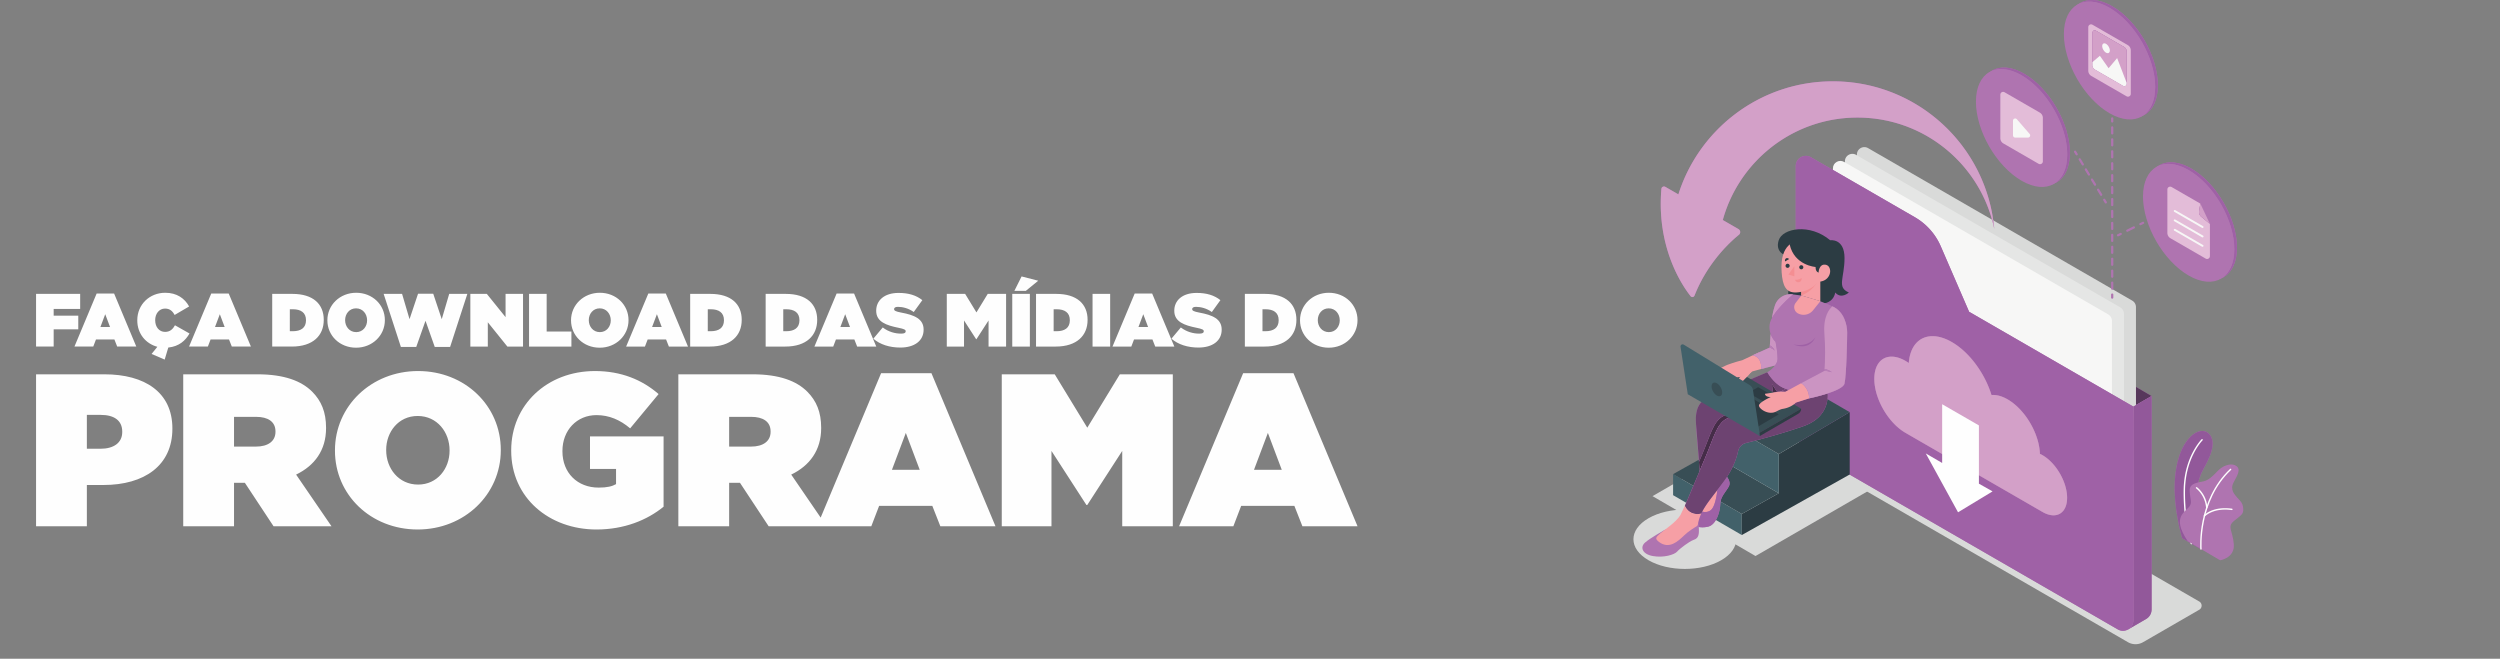<svg xmlns="http://www.w3.org/2000/svg" xmlns:xlink="http://www.w3.org/1999/xlink" width="4167" height="1098" viewBox="0 0 2465.88 649.7" shape-rendering="geometricPrecision" image-rendering="optimizeQuality" fill-rule="evenodd" xmlns:v="https://vecta.io/nano"><rect x="0" y="0" width="2465.88" height="649.7" fill="#808080" stroke="none"/><style><![CDATA[.Y{fill-rule:nonzero}.Z{fill:#af74b0}.a{fill:#2c3c43}.b{fill:#9f61a6}.c{fill:#f69fa5}.d{fill:#fefefe}.e{fill:#f7f7f6}.f{fill:#d3a0c8}.g{fill:#384e55}.h{fill:#e3bcd8}.i{fill:#42616a}.j{fill:#f48e92}]]></style><path d="M35.57 341.81h17.37v-17h24.27V311.3H52.94v-6.6h26.13v-14.85h-43.5v51.96zm37.86 0h18.55l2.68-6.98h18.18l2.75 6.98h18.85l-21.9-52.33H95.32l-21.89 52.33zm25.61-19.3l4.75-12.62 4.75 12.62h-9.5zm63.39 32.14l3.56-11.87c10.69-1.12 17-6.91 20.93-13.88l-14.33-8.09c-2.15 3.86-4.89 6.53-9.79 6.53-5.72 0-9.73-4.75-9.73-11.51v-.15c0-6.23 3.86-11.35 9.73-11.35 4.75 0 7.49 2.59 9.42 6.31l14.33-8.39c-4.38-7.94-12.1-13.51-23.53-13.51-15.51 0-27.61 11.58-27.61 27.09v.15c0 13.36 8.61 23.09 19.81 26.06l-5.71 7.05 12.92 5.56zm24.05-12.84h18.55l2.67-6.98h18.19l2.75 6.98h18.85l-21.9-52.33h-17.22l-21.89 52.33zm25.6-19.3l4.75-12.62 4.76 12.62h-9.51zm56.42 19.3h19.3c21 0 31.54-10.91 31.54-26.27v-.15c0-15.37-10.32-25.54-30.95-25.54H268.5v51.96zm17.37-15.14V305h2.89c7.94 0 13.06 3.26 13.06 10.76v.15c0 7.49-5.12 10.76-13.06 10.76h-2.89zm65.32 16.26c16.03 0 28.43-12.03 28.43-27.1v-.15c0-15.06-12.25-26.94-28.29-26.94-16.03 0-28.42 12.02-28.42 27.09v.15c0 15.07 12.24 26.95 28.28 26.95zm.14-15.37c-6.68 0-10.91-5.57-10.91-11.73v-.15c0-6.08 4.16-11.58 10.77-11.58 6.68 0 10.91 5.57 10.91 11.73v.15c0 6.09-4.16 11.58-10.77 11.58zm44.1 14.62h15.14l9.13-25.83 9.13 25.83h15.14l17-52.33h-17.89l-7.35 24.94-8.39-25.08h-14.99l-8.39 25.08-7.35-24.94h-18.18l17 52.33zm68.51-.37h17.22v-23.97l19.3 23.97h15.44v-51.96h-17.22v22.94l-18.49-22.94h-16.25v51.96zm57.9 0h41.78v-14.84H539.2v-37.12h-17.36v51.96zm69.69 1.12c16.04 0 28.43-12.03 28.43-27.1v-.15c0-15.06-12.24-26.94-28.28-26.94-16.03 0-28.43 12.02-28.43 27.09v.15c0 15.07 12.25 26.95 28.28 26.95zm.15-15.37c-6.68 0-10.91-5.57-10.91-11.73v-.15c0-6.08 4.16-11.58 10.76-11.58 6.68 0 10.92 5.57 10.92 11.73v.15c0 6.09-4.16 11.58-10.77 11.58zm25.91 14.25h18.55l2.68-6.98H657l2.75 6.98h18.85l-21.89-52.33h-17.23l-21.89 52.33zm25.61-19.3l4.75-12.62 4.75 12.62h-9.5zm37.56 19.3h19.29c21.01 0 31.55-10.91 31.55-26.27v-.15c0-15.37-10.32-25.54-30.95-25.54h-19.89v51.96zm17.36-15.14V305h2.9c7.94 0 13.06 3.26 13.06 10.76v.15c0 7.49-5.12 10.76-13.06 10.76h-2.9zm57.09 15.14h19.29c21.01 0 31.55-10.91 31.55-26.27v-.15c0-15.37-10.32-25.54-30.95-25.54h-19.89v51.96zm17.36-15.14V305h2.9c7.94 0 13.06 3.26 13.06 10.76v.15c0 7.49-5.12 10.76-13.06 10.76h-2.9zm30.73 15.14h18.56l2.67-6.98h18.19l2.74 6.98h18.86l-21.9-52.33H825.2l-21.9 52.33zm25.61-19.3l4.75-12.62 4.75 12.62h-9.5zm59.16 20.27c13.96 0 22.94-6.68 22.94-17.59v-.15c0-10.47-8.91-14.33-22.2-16.78-5.49-1.04-6.9-1.93-6.9-3.34v-.15c0-1.26 1.19-2.15 3.79-2.15 4.82 0 10.69 1.56 15.58 5.12l8.47-11.73c-6.02-4.75-13.44-7.12-23.46-7.12-14.33 0-22.05 7.64-22.05 17.52v.14c0 10.99 10.25 14.33 21.9 16.71 5.57 1.11 7.2 1.93 7.2 3.41v.15c0 1.41-1.33 2.23-4.45 2.23-6.09 0-12.55-1.79-18.19-6.09l-9.28 11.06c6.61 5.79 16.11 8.76 26.65 8.76zm45.8-.97h17v-25.75l11.95 18.48h.3l11.95-18.48v25.75h17.29v-51.96h-18.11l-11.13 18.26-11.14-18.26h-18.11v51.96zm64.58 0h17.37v-51.96h-17.37v51.96zm2.08-54.93h11.28l12.25-10.02-16.41-4.23-7.12 14.25zm21.37 54.93h19.3c21.01 0 31.55-10.91 31.55-26.27v-.15c0-15.37-10.32-25.54-30.95-25.54h-19.9v51.96zm17.37-15.14V305h2.9c7.94 0 13.06 3.26 13.06 10.76v.15c0 7.49-5.12 10.76-13.06 10.76h-2.9zm38.38 15.14h17.37v-51.96h-17.37v51.96zm19.67 0h18.56l2.67-6.98h18.18l2.75 6.98h18.85l-21.89-52.33h-17.22l-21.9 52.33zm25.61-19.3l4.75-12.62 4.75 12.62h-9.5zm59.16 20.27c13.95 0 22.93-6.68 22.93-17.59v-.15c0-10.47-8.91-14.33-22.19-16.78-5.49-1.04-6.91-1.93-6.91-3.34v-.15c0-1.26 1.19-2.15 3.79-2.15 4.83 0 10.69 1.56 15.59 5.12l8.46-11.73c-6.01-4.75-13.43-7.12-23.46-7.12-14.32 0-22.04 7.64-22.04 17.52v.14c0 10.99 10.24 14.33 21.9 16.71 5.56 1.11 7.2 1.93 7.2 3.41v.15c0 1.41-1.34 2.23-4.46 2.23-6.08 0-12.54-1.79-18.18-6.09l-9.28 11.06c6.6 5.79 16.11 8.76 26.65 8.76zm45.79-.97h19.3c21.01 0 31.55-10.91 31.55-26.27v-.15c0-15.37-10.32-25.54-30.95-25.54h-19.9v51.96zm17.37-15.14V305h2.9c7.94 0 13.06 3.26 13.06 10.76v.15c0 7.49-5.12 10.76-13.06 10.76h-2.9zm65.32 16.26c16.04 0 28.43-12.03 28.43-27.1v-.15c0-15.06-12.25-26.94-28.28-26.94s-28.43 12.02-28.43 27.09v.15c0 15.07 12.25 26.95 28.28 26.95zm.15-15.37c-6.68 0-10.91-5.57-10.91-11.73v-.15c0-6.08 4.16-11.58 10.76-11.58 6.68 0 10.91 5.57 10.91 11.73v.15c0 6.09-4.15 11.58-10.76 11.58zM35.57 519.03h50.1v-40.68h16.27c40.47 0 68.09-19.26 68.09-55.45v-.42c0-35.54-27.19-53.31-67.02-53.31H35.57v149.86zm50.1-76.43v-33.4h13.7c13.28 0 21.2 5.57 21.2 16.49v.43c0 10.7-8.56 16.48-21.41 16.48H85.67zm95.06 76.43h50.1v-42.82h10.28.43l28.26 42.82h57.16l-34.9-50.95c18.2-8.78 29.55-23.98 29.55-45.82v-.43c0-15.41-4.71-26.54-13.7-35.54-10.5-10.49-27.41-17.12-53.96-17.12h-73.22v149.86zm50.1-78.57v-29.33h21.84c11.56 0 19.05 4.71 19.05 14.34v.43c0 9.21-7.28 14.56-19.27 14.56h-21.62zm181.13 81.78c46.24 0 82-34.68 82-78.14v-.43c0-43.46-35.33-77.72-81.57-77.72-46.25 0-82 34.69-82 78.15v.43c0 43.46 35.32 77.71 81.57 77.71zm.43-44.31c-19.27 0-31.48-16.06-31.48-33.83v-.43c0-17.55 11.99-33.4 31.05-33.4 19.27 0 31.47 16.06 31.47 33.83v.43c0 17.55-11.99 33.4-31.04 33.4zm175.98 44.31c27.19 0 49.89-9.2 66.16-22.48V430.4h-72.58v32.11h25.69v14.99c-3.85 2.14-8.56 3.42-17.13 3.42-20.98 0-35.75-14.55-35.75-35.75v-.43c0-20.34 14.13-35.32 33.61-35.32 12.42 0 23.34 4.71 33.19 13.06l28.05-33.83c-16.28-14.13-37.04-22.7-62.73-22.7-47.32 0-82.65 33.4-82.65 78.15v.43c0 46.46 37.47 77.71 84.14 77.71zm80.72-3.21h50.1v-42.82h10.27.43l28.26 42.82h57.17l-34.9-50.95c18.2-8.78 29.54-23.98 29.54-45.82v-.43c0-15.41-4.71-26.54-13.7-35.54-10.49-10.49-27.4-17.12-53.95-17.12h-73.22v149.86zm50.1-78.57v-29.33h21.84c11.56 0 19.05 4.71 19.05 14.34v.43c0 9.21-7.28 14.56-19.27 14.56h-21.62zm86.71 78.57h53.52l7.71-20.12h52.45l7.92 20.12h54.39l-63.16-150.94h-49.67L805.9 519.03zm73.86-55.66l13.7-36.4 13.71 36.4h-27.41zm108.33 55.66h49.03v-74.29l34.47 53.31h.86l34.47-53.31v74.29h49.88V369.17h-52.24l-32.11 52.66-32.11-52.66h-52.25v149.86zm174.92 0h53.53l7.7-20.12h52.46l7.92 20.12H1339l-63.16-150.94h-49.67l-63.16 150.94zm73.87-55.66l13.7-36.4 13.7 36.4h-27.4z" class="Y d"/><g fill="#d9dad9" class="Y"><path d="M1697.72 511.15c19.81 11.44 19.81 29.98 0 41.41-19.8 11.44-51.92 11.44-71.72 0-19.81-11.43-19.81-29.97 0-41.41 19.8-11.43 51.92-11.43 71.72 0z"/><path d="M1871.24 467.75l-139.71 80.66-101.57-59.08 139.71-80.66z"/><path d="M2098.92 633.4l-343.45-198.3c-3.13-1.8-3.13-6.32 0-8.13l55.43-32a14.87 14.87 0 0 1 14.88 0l343.45 198.29c3.13 1.81 3.13 6.32 0 8.13l-55.43 32.01a14.92 14.92 0 0 1-14.88 0z"/></g><path d="M2152.49 530.94l19.31 11.21s-9.74-31.09-4.34-62.37c2.04-11.81 6.34-17.68 7.85-20.83 1.52-3.15 13.16-22.66 2.91-31.65-10.24-9-34.28 8.9-33.21 57.07.56 24.72 7.48 46.57 7.48 46.57z" class="Y Z"/><path d="M2171.8 542.15l-19.31-11.21s-6.92-21.85-7.48-46.57l-.03-3.14c.01-38.06 16.03-56.17 27.2-56.17 2.27 0 4.35.75 6.04 2.24 3.07 2.69 4.18 6.34 4.18 10.2 0 9.02-6.02 19.25-7.09 21.45-1.51 3.15-5.81 9.02-7.85 20.83-1.17 6.78-1.63 13.55-1.63 20-.01 23.3 5.97 42.37 5.97 42.37z" fill="#92589a" class="Y"/><path d="M2161.47 536.85a.7.7 0 0 1-.66-.46c-.07-.2-7.36-20.44-6.98-52.92.39-32.63 17.52-50.02 17.7-50.19.27-.27.71-.27.99 0a.7.7 0 0 1-.01.99c-.17.17-16.9 17.19-17.28 49.22-.38 32.2 6.82 52.22 6.89 52.42a.7.7 0 0 1-.41.9l-.24.04z" class="Y d"/><path d="M2157.93 533.84l31.89 18.76s14.6-2.15 13.5-15.9c-1.11-13.74-7.04-16.98.34-23.02 7.39-6.04 9.3-6.44 8.95-12.36-.36-5.92-4.34-8.5-6.22-10.85-1.87-2.35-7.09-7.27-3.42-14.41 3.68-7.13 8.66-14.03 1.27-17.3-4.42-1.96-11.84.49-16.76 5.71-4.92 5.23-8.98 8.98-13.64 10.19-4.67 1.22-14.38 1.31-14.06 9.34.33 8.04 2.42 10.81.47 14.38-3.67 6.71-19.35 10.33-2.32 35.46z" class="Y Z"/><g class="d Y"><path d="M2170.91 542.18c-.36 0-.66-.28-.69-.64-.04-.48-3.51-47.95 29.47-79.12.28-.26.72-.25.99.03s.25.73-.03.99c-32.48 30.7-29.08 77.51-29.04 77.98.03.39-.25.72-.64.76h-.06z"/><path d="M2176.63 501.43c-.36 0-.67-.28-.7-.65-.93-12.56-9.67-19.02-9.76-19.08-.31-.23-.38-.67-.16-.98.23-.31.67-.39.98-.16.38.27 9.36 6.88 10.34 20.12.03.38-.26.72-.65.75h-.05zm-2.35 8.11a.69.69 0 0 1-.47-.18c-.29-.25-.31-.7-.05-.98.34-.38 8.61-9.31 27.73-6.68a.7.7 0 0 1 .6.79c-.05.38-.39.64-.79.6-18.34-2.53-26.42 6.14-26.5 6.22-.14.16-.33.23-.52.23z"/></g><path d="M2122.22 390.61l-44.52-26.05 26.52 36.44z" class="Y Z"/><path d="M2106.8 399.52v-17.93l15.42 9.02z" fill="#57385b" class="Y"/><path d="M2095.77 487.1l-260.54-150.42c-2.27-1.32-3.67-3.74-3.67-6.37V152.44c0-5.67 6.12-9.2 11.03-6.37l260.53 150.42a7.34 7.34 0 0 1 3.68 6.37v177.87c0 5.66-6.13 9.2-11.03 6.37z" fill="#d9dad9" class="Y"/><path d="M2104.22 401l18-10.39v210.57c0 3.86-2.06 7.43-5.41 9.35l-17.79 10.31 5.2-219.84z" class="Y Z"/><path d="M2099.02 620.84v-.01c3.03-1.71 5.2-4.93 5.2-8.9V401l18-10.39v210.57c0 3.86-2.06 7.43-5.41 9.35l-17.79 10.31z" fill="#92589a" class="Y"/><path d="M2083.95 493.75l-260.54-150.42c-2.27-1.32-3.67-3.74-3.67-6.37V159.09c0-5.67 6.13-9.2 11.03-6.38l260.53 150.42a7.37 7.37 0 0 1 3.68 6.38v177.87c0 5.66-6.13 9.2-11.03 6.37z" fill="#e5e6e5" class="Y"/><path d="M2072.12 500.71l-260.54-150.42c-2.27-1.31-3.67-3.74-3.67-6.37V166.05c0-5.66 6.12-9.2 11.03-6.37l260.53 150.42c2.28 1.32 3.68 3.74 3.68 6.37v177.87c0 5.66-6.13 9.2-11.03 6.37z" class="Y e"/><path d="M1771.23 163.69v261.47c0 7.56 4.03 14.54 10.58 18.32l307.09 177.29c6.81 3.93 15.32-.98 15.32-8.84V401l-161.99-93.52-27.95-64.56a61.19 61.19 0 0 0-25.56-28.69l-102.52-59.18c-6.65-3.84-14.97.96-14.97 8.64z" class="Y Z"/><path d="M2093.99 622.15c-1.7 0-3.44-.43-5.09-1.38l-307.09-177.29c-3.14-1.81-5.7-4.36-7.51-7.35l50.16-29.66-21.94-12.73a33.92 33.92 0 0 0 .23-3.92 33.66 33.66 0 0 0-.05-1.78c7.94-2.59 15.66-5.99 16.58-9.58 1.97-7.66 2.68-44.28 2.68-50.64h0c0-6.37-2.62-20.55-14.56-25.63h0l-11.06-4.71c1.79-.91 2.94-1.86 3.13-2.67.88-3.8-25.76-29.19-25.76-29.19s-1.06 1.48-2.48 3.82V163.69c0-5.83 4.78-9.99 10-9.99 1.66 0 3.36.42 4.97 1.35l102.52 59.18a61.19 61.19 0 0 1 25.56 28.69l27.95 64.56L2104.22 401v210.93c0 3.97-2.17 7.19-5.2 8.9-1.52.85-3.25 1.32-5.03 1.32zm-245.25-248.47h0c0 19.59 13.76 43.42 30.73 53.22l135.18 78.05c3.89 2.25 7.57 3.31 10.83 3.31 7.95 0 13.42-6.34 13.42-17.31h0c0-15.46-10.86-34.27-24.25-42a29.91 29.91 0 0 0-2.57-1.32c-.68-20.05-14.69-43.82-31.87-53.74-5.12-2.95-9.95-4.35-14.23-4.35-.57 0-1.12.03-1.66.08-6.55-21.24-21.6-42.14-39.12-52.25-6.84-3.95-13.3-5.82-19.03-5.82-13 0-22.2 9.63-23.44 26.47-1.07-.75-2.16-1.45-3.26-2.08-4.93-2.85-9.6-4.2-13.73-4.2-10.08 0-17 8.03-17 21.94h0z" class="Y b"/><path d="M2014.65 448.95l-2.57-1.32c-.68-20.05-14.69-43.82-31.87-53.74-5.79-3.34-11.21-4.68-15.89-4.27-6.55-21.24-21.6-42.14-39.12-52.25-22.36-12.91-40.69-3.61-42.47 20.65-1.07-.75-2.16-1.45-3.26-2.08-16.97-9.8-30.73-1.86-30.73 17.74 0 19.59 13.76 43.42 30.73 53.22l135.18 78.05c13.39 7.73 24.25 1.46 24.25-14s-10.86-34.27-24.25-42z" class="Y Z"/><path d="M2025.48 508.26c-3.26 0-6.94-1.06-10.83-3.31l-135.18-78.05c-16.97-9.8-30.73-33.63-30.73-53.22 0-13.91 6.92-21.94 17-21.94 4.13 0 8.8 1.35 13.73 4.2 1.1.63 2.19 1.33 3.26 2.08 1.24-16.84 10.44-26.47 23.44-26.47 5.73 0 12.19 1.87 19.03 5.82 17.52 10.11 32.57 31.01 39.12 52.25.54-.05 1.09-.08 1.66-.08 4.28 0 9.11 1.4 14.23 4.35 17.18 9.92 31.19 33.69 31.87 53.74a29.91 29.91 0 0 1 2.57 1.32c13.39 7.73 24.25 26.54 24.25 42 0 10.97-5.47 17.31-13.42 17.31z" class="Y f"/><path d="M1899.48 447.2l31.84 58.07 34.04-20.62-13.46-7.6v-57.47l-36.25-20.9v57.94z" class="Y d"/><path d="M1807.85 80.18c-71.43 0-131.92 46.86-152.38 111.5l-12.89-7.43c-1.65-.95-3.72.16-3.87 2.05-2.61 30.53 3.22 55.33 10.53 73.5 6.6 16.41 14.4 27.4 18.3 32.34 1.07 1.34 3.2 1.03 3.83-.57 6.3-15.99 14.85-29.02 22.97-39 8.37-10.3 16.3-17.34 20.86-21.04 1.87-1.52 1.62-4.41-.46-5.62l-15.47-8.92c16.07-58.25 69.47-101.06 132.83-101.06 66.49 0 121.96 47.08 134.93 109.71-7.26-81.54-75.75-145.46-159.18-145.46z" class="Y Z"/><path d="M1669.29 292.98c-.65 0-1.29-.27-1.75-.84-3.9-4.94-11.7-15.93-18.3-32.34-6.09-15.16-11.16-34.92-11.16-58.77a174.23 174.23 0 0 1 .63-14.73c.12-1.42 1.31-2.4 2.59-2.4a2.52 2.52 0 0 1 1.28.35l12.89 7.43c20.46-64.64 80.95-111.5 152.38-111.5 83.43 0 151.92 63.92 159.18 145.46-12.97-62.63-68.44-109.71-134.93-109.71-63.36 0-116.76 42.81-132.83 101.06h0l15.47 8.92a3.44 3.44 0 0 1 1.72 2.98c0 .97-.41 1.95-1.26 2.64-4.56 3.7-12.49 10.74-20.86 21.04-8.12 9.98-16.67 23.01-22.97 39-.37.92-1.22 1.41-2.08 1.41z" class="Y f"/><path d="M2128.41 84.13c0 28.72-20.16 40.36-45.03 26s-45.03-49.27-45.03-77.99c0-28.71 20.16-40.35 45.03-25.99s45.03 49.27 45.03 77.98z" class="Y Z"/><path d="M2113.87 114c7.39-5 11.9-14.76 11.9-28.34 0-28.72-20.16-63.63-45.03-77.99-7.23-4.17-14.05-6.15-20.11-6.15-3.79 0-7.29.78-10.38 2.28 3.69-2.49 8.1-3.8 13.02-3.8 6.05 0 12.88 1.98 20.11 6.15 24.87 14.36 45.03 49.27 45.03 77.98 0 15.13-5.6 25.52-14.54 29.87z" class="Y b"/><g class="Z Y"><path d="M2125.77 85.66c0 28.71-20.16 40.35-45.03 25.99-24.86-14.35-45.02-49.27-45.02-77.98 0-28.72 20.16-40.35 45.02-26 24.87 14.36 45.03 49.27 45.03 77.99z"/><path d="M2062.8 74.9l34.75 20.06c1.85 1.07 4.16-.27 4.16-2.41V49.68c0-2.17-1.15-4.17-3.03-5.25l-34.74-20.06c-1.85-1.07-4.17.27-4.17 2.4v42.88a6.09 6.09 0 0 0 3.03 5.25z"/></g><path d="M2098.93 95.33a2.7 2.7 0 0 1-1.38-.37L2062.8 74.9a6.09 6.09 0 0 1-3.03-5.25V26.77c0-1.62 1.33-2.78 2.78-2.78a2.75 2.75 0 0 1 1.39.38l34.74 20.06c1.88 1.08 3.03 3.08 3.03 5.25v42.87c0 1.62-1.33 2.78-2.78 2.78zm-32.77-65.4c-1.16 0-2.23.93-2.23 2.23v32.17c0 1.74.92 3.34 2.43 4.21l27.85 16.08a2.22 2.22 0 0 0 1.12.3 2.53 2.53 0 0 0 .38-.03c1-.18 1.85-1.04 1.85-2.2V50.52c0-1.31-.52-2.54-1.43-3.44a4.71 4.71 0 0 0-1-.76l-27.86-16.09c-.36-.21-.74-.3-1.11-.3z" class="Y h"/><path d="M2066.36 68.54l27.85 16.08c1.49.86 3.35-.21 3.35-1.93V50.52a4.85 4.85 0 0 0-2.43-4.2l-27.86-16.09c-1.49-.86-3.34.21-3.34 1.93v32.17c0 1.74.92 3.34 2.43 4.21z" class="Y Z"/><path d="M2095.71 84.89c1-.18 1.85-1.04 1.85-2.2V50.52c0-1.3-.53-2.54-1.43-3.44.91.9 1.43 2.13 1.43 3.44v32.17c0 1.16-.85 2.02-1.85 2.2z" fill="#eed4e6" class="Y"/><path d="M2095.33 84.92c-.37 0-.75-.09-1.12-.3l-27.85-16.09a4.85 4.85 0 0 1-2.43-4.2V32.16c0-1.3 1.06-2.23 2.22-2.23.38 0 .76.1 1.12.3l27.85 16.09c.38.21.72.47 1.01.76.9.9 1.43 2.14 1.43 3.44v32.17c0 1.16-.85 2.02-1.85 2.2-.13.02-.25.03-.38.03z" class="Y f"/><path d="M2097.56 81.5v1.19c0 1.72-1.86 2.79-3.35 1.93l-27.85-16.09a4.85 4.85 0 0 1-2.43-4.2v-3.14l7.29-6.18 8.6 12.25 8.42-9.99 9.32 24.23zm-24.03-36.09c0 2.39 1.68 5.3 3.75 6.5s3.75.23 3.75-2.16c0-2.4-1.68-5.31-3.75-6.51-2.07-1.19-3.75-.22-3.75 2.17z" class="e Y"/><path d="M2206.44 244.22c0 28.71-20.16 40.35-45.03 25.99-24.86-14.35-45.02-49.27-45.02-77.98 0-28.72 20.16-40.36 45.02-26 24.87 14.36 45.03 49.27 45.03 77.99z" class="Y Z"/><path d="M2191.9 274.08c7.39-5 11.9-14.76 11.9-28.34 0-28.71-20.16-63.63-45.03-77.99-7.22-4.17-14.05-6.15-20.11-6.15-3.79 0-7.28.78-10.37 2.28 3.69-2.49 8.09-3.8 13.01-3.8 6.05 0 12.88 1.98 20.11 6.15 24.87 14.36 45.03 49.27 45.03 77.99 0 15.13-5.6 25.52-14.54 29.86z" class="Y b"/><g class="Z Y"><path d="M2203.8 245.74c0 28.71-20.16 40.35-45.03 25.99-24.86-14.35-45.02-49.27-45.02-77.98 0-28.72 20.16-40.35 45.02-26 24.87 14.36 45.03 49.28 45.03 77.99z"/><path d="M2141.97 184.45c-1.85-1.07-4.17.27-4.17 2.41v42.87c0 2.17 1.16 4.17 3.03 5.25l34.75 20.06c1.85 1.07 4.17-.27 4.17-2.41v-31.87l-9.43-19.95-28.35-16.36z"/></g><path d="M2176.96 255.41a2.7 2.7 0 0 1-1.38-.37l-34.75-20.06c-1.87-1.08-3.03-3.08-3.03-5.25v-42.87c0-1.63 1.33-2.79 2.79-2.79a2.74 2.74 0 0 1 1.38.38l28.35 16.36 9.43 19.95v31.87c0 1.62-1.34 2.78-2.79 2.78zm2.76-34.64h0l-9.4-19.96-1.22 7.29a6.85 6.85 0 0 0-.08 1c0 1.8.8 3.52 2.21 4.68l8.49 6.99z" class="Y h"/><path d="M2169.1 208.1l1.22-7.29 9.4 19.96-8.49-6.99c-1.68-1.38-2.48-3.54-2.13-5.68z" class="Y Z"/><path d="M2179.72 220.77l-8.49-6.99c-1.41-1.16-2.21-2.88-2.21-4.68a6.85 6.85 0 0 1 .08-1l1.22-7.29 9.4 19.96z" class="Y f"/><g class="e Y"><use xlink:href="#B"/><path d="M2172.49 234.15c-.16 0-.33-.05-.48-.13l-27.43-15.84a.96.96 0 0 1-.35-1.3c.27-.46.85-.62 1.31-.35l27.42 15.83c.46.27.62.85.36 1.31-.18.3-.5.48-.83.48z"/><use xlink:href="#B" y="18.59"/></g><path d="M2041.66 150.72c0 28.72-20.16 40.35-45.03 26-24.86-14.36-45.02-49.27-45.02-77.99 0-28.71 20.16-40.35 45.02-25.99 24.87 14.35 45.03 49.27 45.03 77.98z" class="Y Z"/><path d="M2027.13 180.58c7.38-4.99 11.89-14.75 11.89-28.33 0-28.72-20.16-63.63-45.02-77.99-7.23-4.17-14.06-6.15-20.11-6.15-3.8 0-7.29.78-10.39 2.28 3.7-2.49 8.1-3.8 13.03-3.8 6.05 0 12.88 1.97 20.1 6.15 24.87 14.35 45.03 49.27 45.03 77.98 0 15.14-5.6 25.52-14.53 29.86z" class="Y b"/><g class="Z Y"><path d="M2039.02 152.25c0 28.71-20.16 40.35-45.02 25.99-24.87-14.36-45.03-49.27-45.03-77.98 0-28.72 20.16-40.36 45.03-26 24.86 14.36 45.02 49.27 45.02 77.99z"/><path d="M1976.05 141.48l34.75 20.07c1.85 1.07 4.17-.27 4.17-2.41v-42.87c0-2.17-1.16-4.17-3.03-5.25l-34.75-20.06c-1.85-1.07-4.16.26-4.16 2.4v42.88a6.05 6.05 0 0 0 3.02 5.24z"/></g><path d="M2012.19 161.92a2.84 2.84 0 0 1-1.39-.37l-34.75-20.07a6.05 6.05 0 0 1-3.02-5.24V93.36c0-1.62 1.33-2.78 2.78-2.78.46 0 .94.12 1.38.38l34.75 20.06c1.87 1.08 3.03 3.08 3.03 5.25v42.87c0 1.62-1.33 2.78-2.78 2.78z" class="Y h"/><path d="M1985.52 118.98v14.55c0 1.19.97 2.16 2.17 2.16h12.62c1.85 0 2.84-2.18 1.63-3.58l-12.62-14.55c-1.31-1.51-3.8-.58-3.8 1.42z" class="Y e"/><path d="M2083.38 120.86c-.61 0-1.1-.49-1.1-1.1v-2.95c0-.61.49-1.1 1.1-1.1s1.1.49 1.1 1.1v2.95c0 .61-.49 1.1-1.1 1.1zm0 11.78c-.61 0-1.1-.49-1.1-1.1v-5.89c0-.61.49-1.11 1.1-1.11s1.1.5 1.1 1.11v5.89c0 .61-.49 1.1-1.1 1.1zm0 11.78c-.61 0-1.1-.49-1.1-1.1v-5.89c0-.61.49-1.11 1.1-1.11s1.1.5 1.1 1.11v5.89c0 .61-.49 1.1-1.1 1.1zm0 11.78c-.61 0-1.1-.49-1.1-1.1v-5.89c0-.61.49-1.11 1.1-1.11s1.1.5 1.1 1.11v5.89c0 .61-.49 1.1-1.1 1.1zm0 11.78c-.61 0-1.1-.49-1.1-1.1v-5.89c0-.61.49-1.11 1.1-1.11s1.1.5 1.1 1.11v5.89c0 .61-.49 1.1-1.1 1.1zm0 11.78c-.61 0-1.1-.49-1.1-1.1v-5.89c0-.61.49-1.11 1.1-1.11s1.1.5 1.1 1.11v5.89c0 .61-.49 1.1-1.1 1.1zm0 11.78c-.61 0-1.1-.49-1.1-1.1v-5.89c0-.61.49-1.11 1.1-1.11s1.1.5 1.1 1.11v5.89c0 .61-.49 1.1-1.1 1.1zm0 11.78c-.61 0-1.1-.49-1.1-1.1v-5.89c0-.61.49-1.11 1.1-1.11s1.1.5 1.1 1.11v5.89c0 .61-.49 1.1-1.1 1.1zm0 11.78c-.61 0-1.1-.49-1.1-1.1v-5.89c0-.61.49-1.11 1.1-1.11s1.1.5 1.1 1.11V214c0 .61-.49 1.1-1.1 1.1zm0 11.78c-.61 0-1.1-.49-1.1-1.1v-5.89c0-.61.49-1.11 1.1-1.11s1.1.5 1.1 1.11v5.89c0 .61-.49 1.1-1.1 1.1zm0 11.78c-.61 0-1.1-.49-1.1-1.1v-5.89c0-.61.49-1.11 1.1-1.11s1.1.5 1.1 1.11v5.89c0 .61-.49 1.1-1.1 1.1zm0 11.78c-.61 0-1.1-.49-1.1-1.1v-5.89c0-.61.49-1.11 1.1-1.11s1.1.5 1.1 1.11v5.89c0 .61-.49 1.1-1.1 1.1zm0 11.78c-.61 0-1.1-.49-1.1-1.1v-5.89c0-.61.49-1.11 1.1-1.11s1.1.5 1.1 1.11v5.89c0 .61-.49 1.1-1.1 1.1zm0 11.78c-.61 0-1.1-.49-1.1-1.1v-5.89c0-.61.49-1.11 1.1-1.11s1.1.5 1.1 1.11v5.89c0 .61-.49 1.1-1.1 1.1zm0 11.78c-.61 0-1.1-.49-1.1-1.1v-5.89c0-.61.49-1.11 1.1-1.11s1.1.5 1.1 1.11v5.89c0 .61-.49 1.1-1.1 1.1zm0 8.84c-.61 0-1.1-.5-1.1-1.11v-2.94c0-.61.49-1.11 1.1-1.11s1.1.5 1.1 1.11v2.94c0 .61-.49 1.11-1.1 1.11zm27.84-72.46a1.1 1.1 0 0 1-.49-2.09l2.63-1.32a1.11 1.11 0 0 1 1.48.5c.27.55.05 1.21-.49 1.48l-2.64 1.31c-.16.08-.33.12-.49.12zm-12.97 6.45a1.09 1.09 0 0 1-.99-.61c-.27-.54-.05-1.21.5-1.48l6.48-3.23a1.11 1.11 0 0 1 1.48.5 1.1 1.1 0 0 1-.5 1.48l-6.48 3.23c-.16.08-.32.11-.49.11zm-9.12 4.54a1.09 1.09 0 0 1-.99-.61c-.27-.54-.05-1.21.5-1.48l2.63-1.31c.55-.27 1.21-.05 1.48.49.28.55.05 1.21-.5 1.49l-2.63 1.31a1.09 1.09 0 0 1-.49.11zm-40.82-79.88c-.38 0-.74-.19-.95-.54l-1.52-2.52c-.32-.52-.15-1.2.37-1.51.52-.32 1.2-.15 1.52.37l1.52 2.52c.32.52.15 1.2-.37 1.52-.18.11-.38.16-.57.16zm6.05 9.98a1.11 1.11 0 0 1-.95-.53l-3.02-5c-.32-.52-.15-1.2.37-1.51.52-.32 1.2-.15 1.52.37l3.02 4.99c.32.52.15 1.2-.37 1.52-.18.1-.38.16-.57.16zm6.04 9.98c-.37 0-.73-.19-.94-.53l-3.03-4.99c-.31-.53-.15-1.2.38-1.52.52-.32 1.2-.15 1.51.37l3.03 4.99c.31.52.15 1.2-.37 1.52-.18.11-.38.16-.58.16zm6.05 9.98a1.11 1.11 0 0 1-.95-.53l-3.02-4.99c-.32-.53-.15-1.2.37-1.52.53-.32 1.2-.15 1.52.37l3.02 4.99c.32.52.15 1.2-.37 1.52a1.07 1.07 0 0 1-.57.16zm6.05 9.98a1.11 1.11 0 0 1-.95-.53l-3.02-4.99c-.32-.52-.15-1.2.37-1.52s1.2-.15 1.52.37l3.02 4.99c.32.53.15 1.2-.37 1.52-.18.11-.38.16-.57.16zm4.55 7.51a1.11 1.11 0 0 1-.95-.53l-1.53-2.52a1.11 1.11 0 0 1 .38-1.52c.52-.31 1.2-.15 1.51.37l1.53 2.52c.32.52.15 1.2-.37 1.52-.18.11-.38.16-.57.16z" class="Z Y"/><path d="M1650.26 467.62l67.75 39.3v20.79l-67.75-39.31z" class="Y i"/><path d="M1754.51 447.83v38.65l-36.5 20.44v20.79l106.45-59.73v-61.51z" class="Y a"/><path d="M1718.01 506.92l36.5-20.44-67.75-39.31-36.5 20.45z" class="Y g"/><path d="M1754.51 486.48v-38.65l-67.75-39.31v38.65z" class="Y i"/><path d="M1754.51 447.83l-67.75-39.31 69.95-41.36 67.75 39.31z" class="Y g"/><path d="M1773.71 265.62s-16.68 23.33-6.78 31.48c9.91 8.16 31.67 1.51 32.54-2.29.88-3.8-25.76-29.19-25.76-29.19z" class="Y a"/><path d="M1699.18 470.31l-24.54 32.61 6.81 5.39s9.82-2.06 13.3-15.05c3.48-12.98 4.43-22.95 4.43-22.95z" class="Y c"/><path d="M1701.4 468.09s6.81 6.18 3.8 11.72-8.23 9.97-8.39 17.25c-.16 7.29-3.8 20.27-11.88 22.33-8.07 2.06-15.99-.76-15.83-3.63.16-2.86 5.54-12.84 5.54-12.84s7.42 4.59 12.89.16c5.48-4.43 6.74-23.11 6.74-23.11l7.13-11.88z" class="Y Z"/><path d="M1679.27 520.09c-5.66 0-10.17-2.09-10.17-4.24v-.09c.09-1.66 1.94-5.71 3.47-8.82.52.06 1.05.09 1.61.09a18.31 18.31 0 0 0 3.8-.42v.01a60.15 60.15 0 0 1 .97-1.98c.91.22 1.91.37 2.94.37 1.87 0 3.86-.49 5.64-1.93 4.04-3.27 5.79-14.3 6.43-19.86l6.17-8.16c1.18-1.6 2.27-3.17 3.28-4.71 1.22 1.64 2.56 3.97 2.56 6.43-.01 1-.23 2.03-.77 3.03-2.68 4.93-7.11 8.98-8.17 14.95-.13.73-.2 1.5-.22 2.3-.1 4.42-1.47 10.93-4.34 15.83-1.87 3.18-4.36 5.69-7.54 6.5-.82.21-1.65.37-2.46.48-1.1.15-2.17.22-3.2.22z" class="Y b"/><path d="M1743.23 367.12l-59.09 25.4c-4.43 2.27-12.19 6.27-11.4 24.06s5.24 61.96 5.24 61.96l29.98-57.63 77.4-36.83-42.13-16.96z" class="Y Z"/><path d="M1676.59 464.22l-3.85-47.64-.05-2.46c-.01-15.71 7.23-19.44 11.45-21.6 4.44-2.27 59.09-25.4 59.09-25.4h0s5.68 10.4 14.85 14.96a38.36 38.36 0 0 0 3.49 1.52l-5.42 2.71c-.85.02-1.7.06-2.43.15l-.87.11-5.07-7.66.91 6.89-4.13 2.07c-1.26.19-2.3.32-2.87.35-.78.03-.93.65-.5 1.34l-41.49 20.9c-9.74 4.99-12.75 19.11-21.14 38.71l-2.77 6.52h0l.8 8.53z" fill="#6d4371" class="Y"/><path d="M1675.79 455.69l2.19 22.85 29.98-57.63 55.18-26.26-12.54-9.81-50.9 25.62c-9.74 4.99-12.75 19.11-21.14 38.71l-2.77 6.52z" class="Y Z"/><path d="M1676.59 464.22l-.8-8.53 2.77-6.52c8.39-19.6 11.4-33.72 21.14-38.71l41.49-20.9c.56.9 2.09 1.93 4.52 2l-42.73 21.51c-9.73 4.99-12.75 19.11-21.13 38.71l-5.26 12.44zm67.97-76.35l4.13-2.07.19 1.39-4.32.68z" fill="#452d48" class="Y"/><path d="M1747.78 378.91l5.64 8.53-4.42.67z" class="Y Z"/><path d="M1748.88 387.19l-1.1-8.28 5.07 7.66-3.97.62z" fill="#452d48" class="Y"/><path d="M1674.97 515.76s.78 1.31.78 7.91-2.57 7.91-5.9 9.1c-3.32 1.18-12.94 8.19-15.61 11.28-2.67 3.08-13.36 6.29-23.93 4.39s-12.8-8.82-7.72-13.3c5.09-4.49 19.57-12.62 19.57-12.62l32.81-6.76zm126.57-134.98l-23.51-5.44-75.05 37.73c-9.73 4.99-12.75 19.11-21.13 38.71l-19.99 47.15s3.86 10.26 16.12 7.68v.01c4.16-9.06 11.49-17.18 22.15-31.56 9.25-12.48 12.85-23.49 14.25-30.08.85-3.99 3.87-7.14 7.83-8.1 10.78-2.62 32.74-8.3 55.93-16.3 32.66-11.25 23.4-39.8 23.4-39.8z" class="Z Y"/><path d="M1674.18 507.03c-9.27 0-12.32-8.1-12.32-8.1 5.44-12.16 13.67-32.4 19.99-47.15 8.38-19.6 11.4-33.72 21.13-38.71l42.73-21.51h.27c.2 0 .41 0 .62-.02 0 0-11.24 5.15-11.64 8.24-.31 2.43 5.51 7.33 11.84 7.33 1.67 0 3.38-.34 5.03-1.16 1.58-.79 4.43-2.38 6.57-2.69 2.13-.32 8.46-1.59 12.9-6.18l13.14-4.19h0s9.27-1.91 18.26-4.85a33.66 33.66 0 0 1 .05 1.78 33.92 33.92 0 0 1-.23 3.92c-1.06 9.06-6.29 20.6-24.38 26.84-17.71 6.11-34.72 10.87-46.56 13.94l-9.37 2.36c-3.96.96-6.98 4.11-7.83 8.1-.81 3.78-2.34 9.03-5.24 15.17-1.51 3.19-3.39 6.61-5.73 10.2-1.01 1.54-2.1 3.11-3.28 4.71l-6.17 8.16c-7.38 9.61-12.68 16.21-15.98 23.4v-.01a18.31 18.31 0 0 1-3.8.42zm86.75-120.57s-1.97-.15-4.11-.15h-.67l5.42-2.71c.94.35 1.9.67 2.86.95l-3.5 1.91z" fill="#6d4371" class="Y"/><path d="M1661.86 498.93l-4.29 8.9c-4.1 7.12-16.06 14.84-20.25 18.49-4.19 3.64-5.11 5.02-1.08 8.11 10.17 7.8 19.01-.71 24.71-6.18 4.45-4.26 10.21-7.81 12.51-9.15.66-.38 1.09-1.04 1.22-1.79.67-3.93 1.78-7.37 3.3-10.69v-.01c-12.26 2.58-16.12-7.68-16.12-7.68z" class="Y c"/><path d="M1776.6 403.1l-41.12 23.74-68.36-39.53 41.11-24.23z" class="Y g"/><path d="M1739.91 396.35l-15.43-8.91 9.67-5.58 15.43 8.9zm-6.18 24.56l20.78-12.23-40.61-24.58z" class="a Y"/><g class="c Y"><path d="M1734.95 347.56l-16.45 7.71c-6.59 1.55-14.52 4.49-14.52 4.49s-11.45 4.68-11.97 7.75 8.59 10.46 16.59 6.86c1.62-.72 4.53-2.19 6.68-2.42 2.15-.22 8.53-1.23 13.15-5.63l13.3-3.65s6.85-13.2-6.78-15.11z"/><path d="M1724.3 370.51c-1.9 2.04-7.34 7.18-8.52 8.67-1.19 1.49-3.99-2.34.92-8.04 0 0 6.54-2.26 11.85-6.45 0 0-2.34 3.78-4.25 5.82z"/></g><path d="M1768.6 290.37c-7.8-1.22-15.39 3.34-17.87 10.84-1.49 4.5-2.82 10-3.34 16.16l-1.82 25.41-17.02 7.72s9.19.44 8.57 13.41l21.2-5.34 10.28-68.2z" class="Y Z"/><path d="M1728.67 350.51l-.12-.01h0a1.09 1.09 0 0 0 .12.01h0z" fill="#f3f4f4" class="Y"/><path d="M1737.12 363.91c.51-12.11-7.4-13.3-8.45-13.4h0c1.06.1 9.03 1.29 8.45 13.4z" fill="#f8b7bb" class="Y"/><path d="M1737.12 363.91h0c.58-12.11-7.39-13.3-8.45-13.4-.08-.01-.12-.01-.12-.01l17.02-7.72.04-.84-.04.84h0s3.25.95 5.03 3.08h0s-2.05-3.89-4.92-5.1l.76-11.45c1.73 5.03 4.87 7.77 4.87 7.77s2.02 9.62 2.02 16.86c0 2.37-1.08 4.6-2.53 6.53l-13.68 3.44zm10.69-50.29c.66-4.65 1.74-8.84 2.92-12.41 2.21-6.69 8.48-11.04 15.35-11.04a16.56 16.56 0 0 1 2.52.2h0s-14.87 12.41-20.79 23.25z" fill="#cb94c2" class="Y"/><path d="M1745.57 342.78s3.25.95 5.03 3.08c0 0-2.05-3.9-4.93-5.1l-.1 2.02z" class="Y Z"/><path d="M1750.6 345.86c-1.78-2.13-5.03-3.08-5.03-3.08l.1-2.02c2.88 1.2 4.93 5.1 4.93 5.1z" fill="#b97fb6" class="Y"/><path d="M1761.15 251.92s-10.51-3.11-6.71-14.98 30.58-16.94 50.75 0c0 0 14.16-2.19 14.16 17.59s-7.92 28.79 4.27 33.94c0 0-7.44 7.04-13.45 0 0 0-1.27 15.44-24.07 10.06l-24.95-46.61z" class="Y a"/><path d="M1795.46 297.1l11.94 5.09v35.01s-5.97 13.3-5.97 28.26v17.33s-24.42 8.7-43.35-.71c-9.17-4.56-14.85-14.96-14.85-14.96s10.1-5.94 10.1-13.18-2.02-16.86-2.02-16.86-7.08-6.18-5.82-16.98c1.35-11.56 23.11-29.73 23.11-29.73l8.11 1.11 18.75 5.62z" class="Y Z"/><path d="M1795.46 297.1l-18.75-5.62v-22.69h18.75z" class="Y c"/><path d="M1776.71 291.48c6.62-2.56 13.55-7.69 17.22-16.38v-6.31h-17.22v22.69z" class="Y j"/><path d="M1772.34 238.06s-17.15 1.01-15.03 30.32c.98 13.56 4.16 20.58 14.6 20.06 11.83-.58 28.61-8.71 27.51-31.9-1.1-23.2-27.08-18.48-27.08-18.48z" class="Y c"/><path d="M1795.46 268.79s-4.7 1.24-4.7-5.49c0 0-20.89-1.42-25.5-22.14 0 0 2.06-6.21 15.1-6.21s24 11.53 20.6 27.38l-5.5 6.46z" class="Y a"/><path d="M1769.88 262.5v10.08l-5.9-1.81z" class="Y j"/><path d="M1778.76 263.57c0 1.13-.92 2.05-2.05 2.05-1.14 0-2.05-.92-2.05-2.05s.91-2.05 2.05-2.05c1.13 0 2.05.92 2.05 2.05zm-13.5-1.43c0 1.13-.92 2.05-2.06 2.05-1.13 0-2.05-.92-2.05-2.05s.92-2.06 2.05-2.06c1.14 0 2.06.93 2.06 2.06zm-4.56-4.28l4.02-2.38s-1.55-1.6-3.08-.64-.94 3.02-.94 3.02z" class="a Y"/><path d="M1770.39 275.91s3.9.36 6.61-1.77c0 0 .45 3.49-2.46 4.15-2.92.67-4.15-2.38-4.15-2.38z" class="Y j"/><path d="M1793.79 269.56c-.04-1.71.23-3.42.93-4.98.78-1.74 2.16-3.5 4.56-3.57 5.27-.14 5.98 4.93 5.9 6.73-.18 4.74-4.02 9.86-11.16 10.06l-.23-8.24zm-17.08 21.92l-5.53 7.19c-2.65 3.44-1.55 8.44 2.3 10.45a11.93 11.93 0 0 0 14.85-3.11l7.13-8.91-18.75-5.62zm-.11 86.45l-15.67 8.53s-4.44-.34-7.21 0c-2.77.33-10.13 1.68-12.03 1.76-1.9.07-.08 3.64 4.91 3.32 0 0-11.24 5.15-11.64 8.24-.39 3.08 9.02 10.09 16.87 6.17 1.58-.79 4.43-2.38 6.57-2.69 2.13-.32 8.46-1.59 12.9-6.18l13.14-4.19s5.86-13.62-7.84-14.96z" class="c Y"/><path d="M1807.4 302.19s-9.52 6.56-7.93 26.78.02 36.84.02 36.84l-22.89 12.12s7.75 4.36 7.84 14.96c0 0 32.88-6.77 34.84-14.43 1.97-7.66 2.68-44.28 2.68-50.64 0-6.37-2.62-20.55-14.56-25.63z" class="Y Z"/><path d="M1784.44 392.89h0c-.09-10.6-7.84-14.96-7.84-14.96l22.89-12.12h0 .35c1.05 0 4.32.11 7 1.35h0s-2.69-2.39-7.2-3.17c.2-2.82.54-8.72.54-16.35 0-5.49-.17-11.88-.71-18.67-.12-1.56-.18-3.04-.17-4.44 0-16.75 8.1-22.34 8.1-22.34 11.94 5.08 14.56 19.26 14.56 25.63 0 6.36-.71 42.98-2.68 50.64-1.96 7.66-34.84 14.43-34.84 14.43z" fill="#cb94c2" class="Y"/><path d="M1799.49 365.81s4.11-.15 7.35 1.35c0 0-2.69-2.39-7.2-3.17l-.15 1.82z" class="Y Z"/><path d="M1806.84 367.16c-2.68-1.24-5.95-1.35-7-1.35h-.35l.15-1.82c4.51.78 7.2 3.17 7.2 3.17z" fill="#b97fb6" class="Y"/><path d="M1657.59 342.01l7.15 46.79.05.08 71.01 41.18.16-.11-6.94-45.37c-.29-1.96-1.44-3.69-3.13-4.73l-65.14-39.94c-1.52-.93-3.43.34-3.16 2.1z" class="Y i"/><path d="M1735.8 430.06l37.93-21.97c1.78-1.03 2.87-2.93 2.87-4.99l-41.12 23.74.32 3.22z" class="Y a"/><path d="M1698.68 387.1c0 3.34-2.34 4.7-5.24 3.03-2.89-1.68-5.23-5.74-5.23-9.08s2.34-4.7 5.23-3.03c2.9 1.68 5.24 5.74 5.24 9.08z" class="Y g"/><path d="M1777.48 341.58c-2.5 0-5.44-.56-8.88-1.98 0 0 2.53.68 6.02.68 4.83 0 11.51-1.31 15.91-7.56 0 0-3.13 8.86-13.05 8.86z" class="Y b"/><defs ><path id="B" d="M2172.49 224.85c-.16 0-.33-.04-.48-.13l-27.43-15.83c-.45-.27-.61-.85-.35-1.31.27-.45.85-.61 1.31-.35l27.42 15.84c.46.26.62.85.36 1.3-.18.31-.5.48-.83.48z"/></defs></svg>